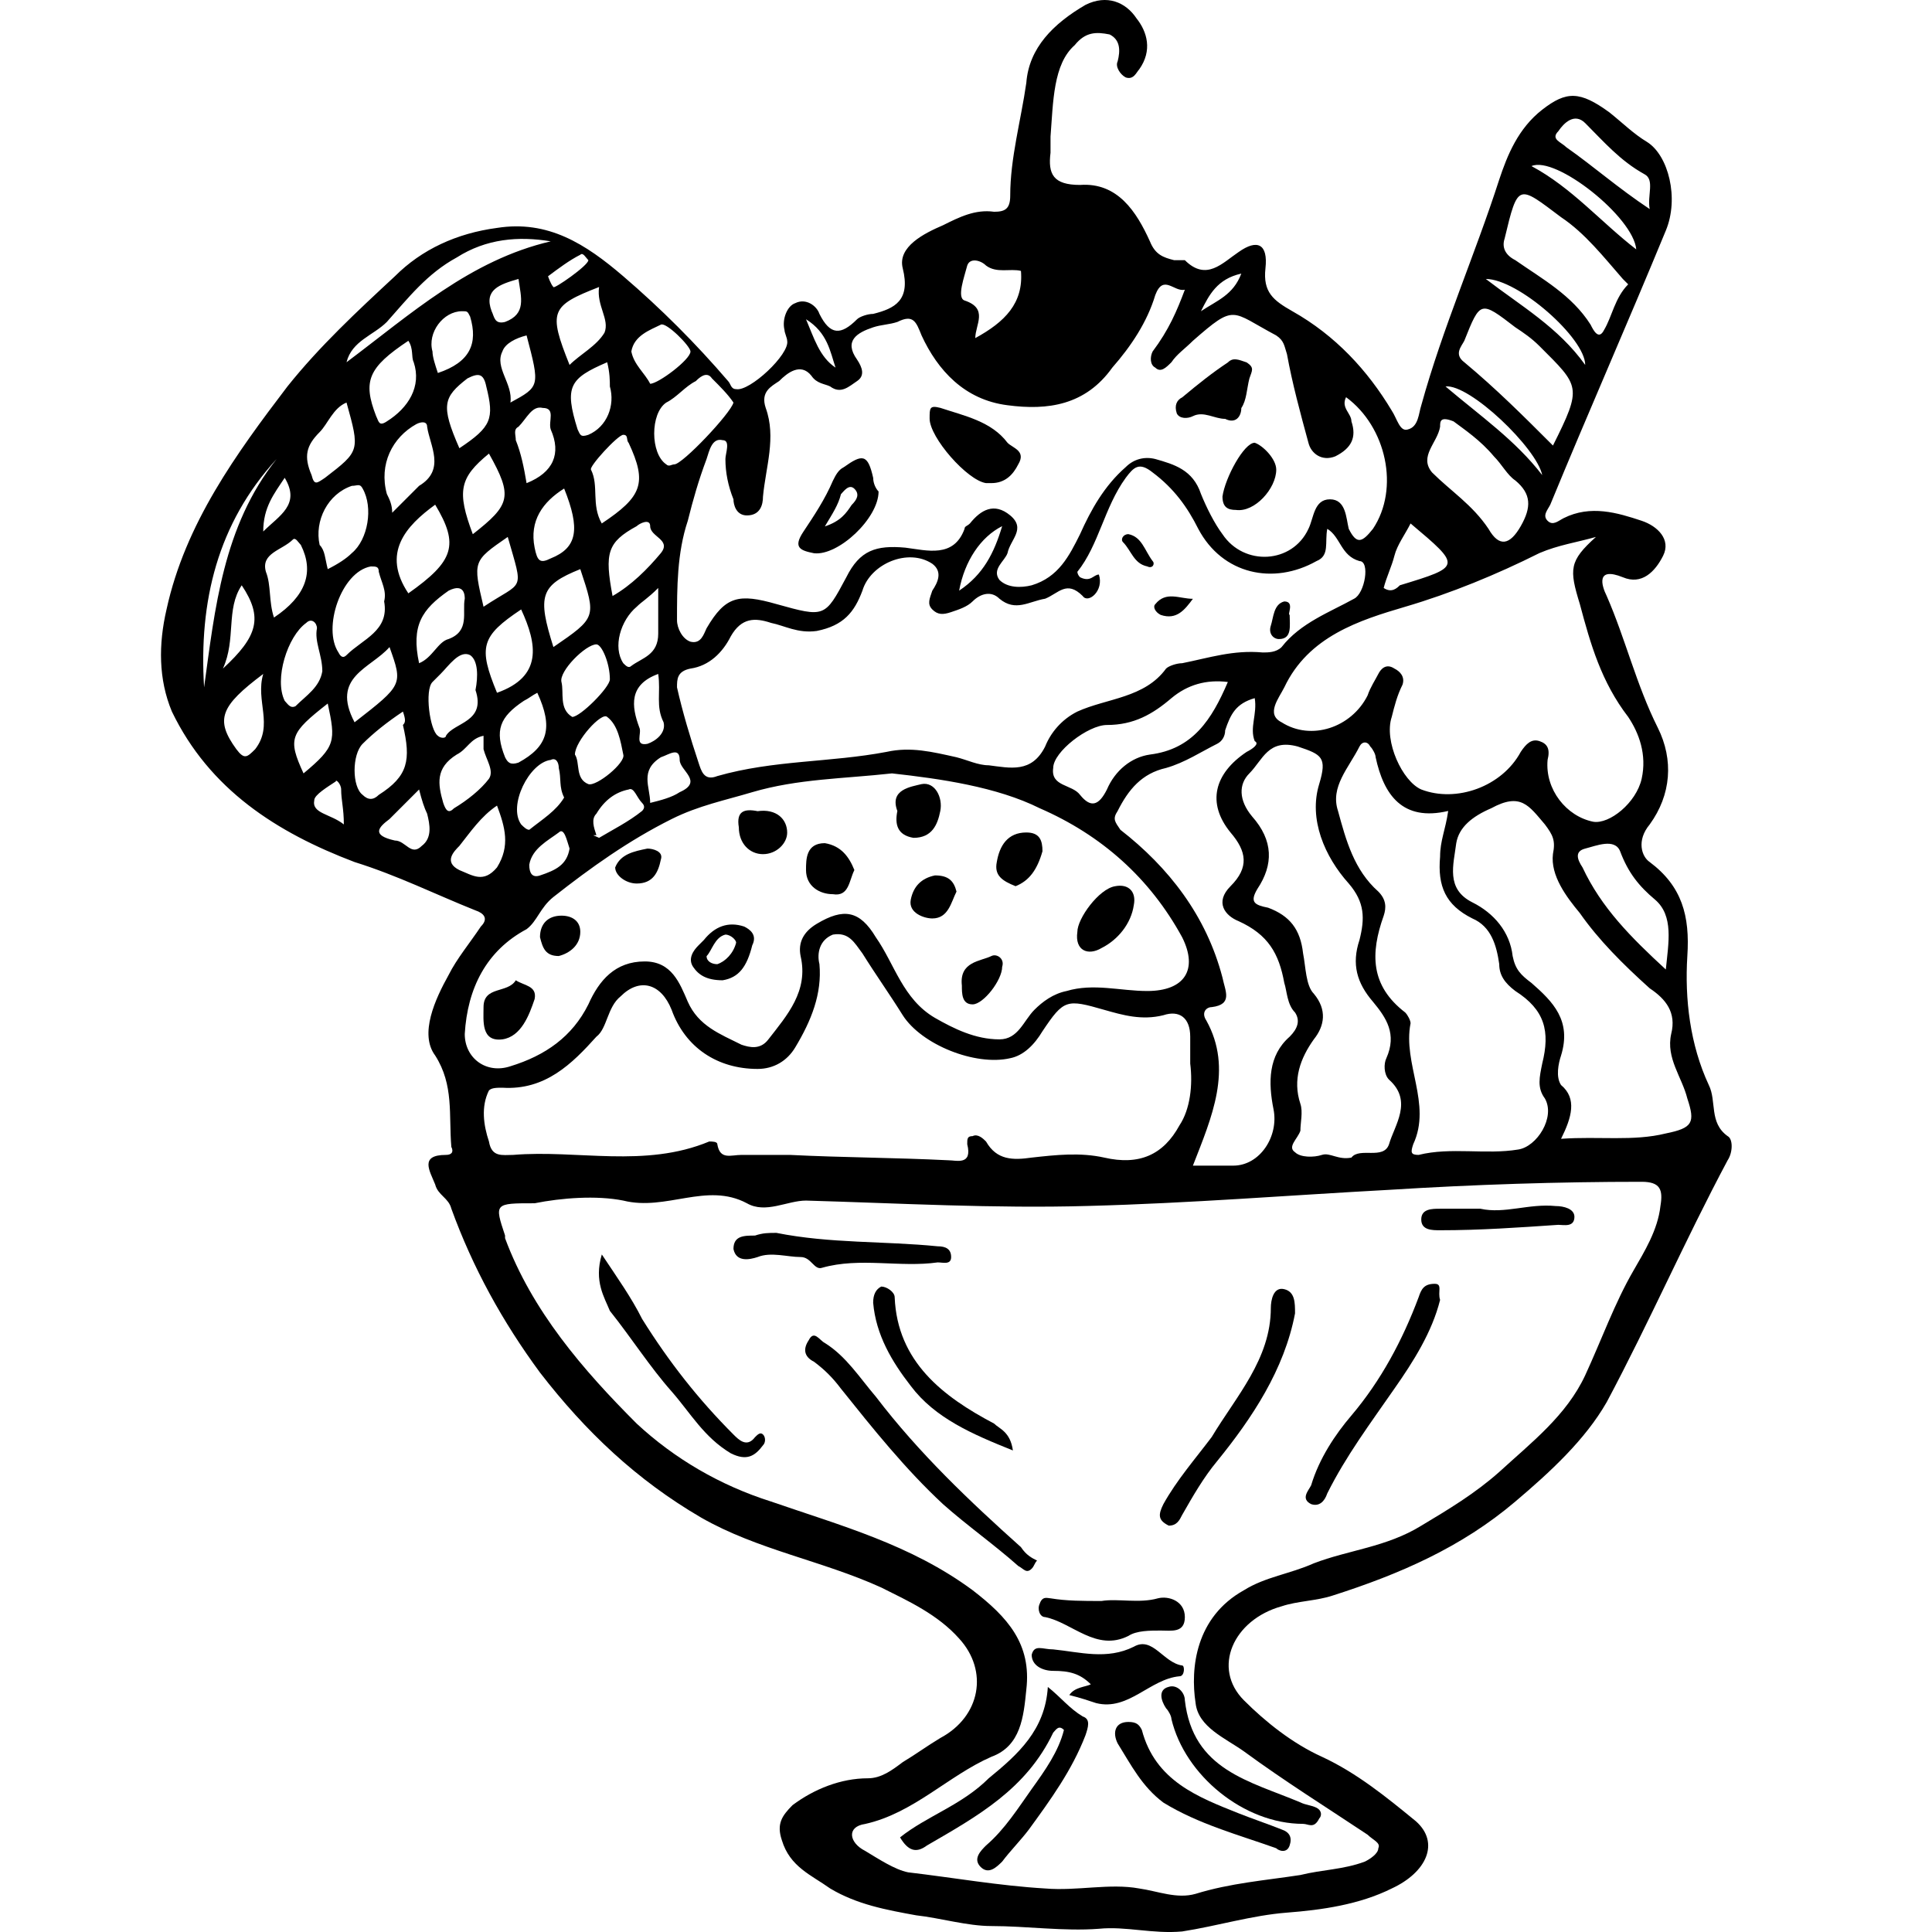 <?xml version="1.0" encoding="UTF-8"?>
<svg xmlns="http://www.w3.org/2000/svg" width="36" height="36" viewBox="0 0 36 36" fill="none">
  <path d="M19.575 2.545C19.575 2.645 19.575 2.745 19.575 2.845C19.525 3.245 19.625 3.446 20.125 3.446C20.826 3.396 21.177 3.946 21.427 4.497C21.527 4.747 21.678 4.798 21.878 4.848C21.928 4.848 22.028 4.848 22.078 4.848C22.479 5.248 22.779 4.898 23.079 4.697C23.43 4.447 23.63 4.547 23.58 4.998C23.53 5.448 23.73 5.599 24.081 5.799C24.882 6.25 25.483 6.9 25.933 7.651C26.033 7.802 26.084 8.052 26.234 8.002C26.434 7.952 26.434 7.701 26.484 7.551C26.885 6.099 27.485 4.747 27.936 3.346C28.086 2.895 28.287 2.394 28.737 2.044C29.188 1.693 29.438 1.693 29.989 2.094C30.239 2.294 30.439 2.494 30.69 2.645C31.09 2.895 31.291 3.696 31.04 4.297C30.339 5.999 29.588 7.701 28.887 9.404C28.837 9.504 28.737 9.604 28.837 9.704C28.937 9.804 29.038 9.704 29.138 9.654C29.638 9.404 30.139 9.554 30.59 9.704C30.89 9.804 31.14 10.055 30.99 10.355C30.84 10.655 30.59 10.906 30.239 10.756C29.738 10.555 29.839 10.906 29.939 11.106C30.289 11.907 30.489 12.758 30.89 13.559C31.19 14.16 31.14 14.811 30.74 15.362C30.489 15.662 30.59 15.963 30.74 16.063C31.341 16.513 31.491 17.064 31.441 17.815C31.391 18.616 31.491 19.467 31.841 20.218C31.991 20.519 31.841 20.919 32.192 21.17C32.292 21.22 32.292 21.47 32.192 21.62C31.391 23.122 30.74 24.624 29.939 26.126C29.538 26.827 28.887 27.428 28.236 27.979C27.235 28.83 26.084 29.331 24.832 29.731C24.531 29.831 24.181 29.831 23.881 29.931C22.979 30.182 22.579 31.083 23.18 31.684C23.58 32.084 24.081 32.485 24.632 32.735C25.282 33.036 25.833 33.486 26.384 33.937C26.834 34.337 26.584 34.888 25.933 35.189C25.332 35.489 24.632 35.589 23.981 35.639C23.33 35.689 22.679 35.889 22.028 35.99C21.477 36.04 20.977 35.889 20.476 35.94C19.825 35.99 19.124 35.889 18.473 35.889C18.023 35.889 17.522 35.739 17.071 35.689C16.521 35.589 15.97 35.489 15.469 35.189C15.119 34.938 14.718 34.788 14.568 34.287C14.468 33.987 14.568 33.837 14.768 33.636C15.169 33.336 15.669 33.136 16.17 33.136C16.421 33.136 16.621 32.986 16.821 32.835C17.071 32.685 17.272 32.535 17.522 32.385C18.273 31.984 18.423 31.133 17.872 30.532C17.472 30.082 16.921 29.831 16.421 29.581C15.319 29.08 14.117 28.88 13.066 28.279C11.864 27.578 10.913 26.677 10.062 25.576C9.361 24.624 8.81 23.623 8.41 22.521C8.36 22.321 8.159 22.271 8.109 22.071C8.009 21.82 7.809 21.52 8.31 21.52C8.41 21.52 8.46 21.47 8.41 21.37C8.36 20.769 8.46 20.218 8.109 19.668C7.809 19.267 8.109 18.616 8.36 18.166C8.51 17.865 8.76 17.565 8.96 17.264C9.111 17.114 9.01 17.014 8.86 16.964C8.109 16.664 7.408 16.313 6.607 16.063C5.155 15.512 3.904 14.711 3.203 13.259C2.952 12.658 2.952 12.007 3.103 11.356C3.453 9.754 4.404 8.452 5.356 7.201C5.956 6.45 6.657 5.799 7.358 5.148C7.859 4.647 8.51 4.347 9.261 4.247C10.212 4.097 10.913 4.547 11.614 5.148C12.315 5.749 12.966 6.4 13.567 7.101C13.617 7.151 13.617 7.251 13.717 7.251C13.967 7.301 14.718 6.6 14.668 6.35C14.668 6.3 14.618 6.199 14.618 6.149C14.568 5.949 14.668 5.699 14.818 5.649C15.019 5.549 15.219 5.699 15.269 5.849C15.469 6.25 15.669 6.25 15.97 5.949C16.02 5.899 16.17 5.849 16.27 5.849C16.671 5.749 16.971 5.599 16.821 4.998C16.721 4.597 17.222 4.347 17.572 4.197C17.872 4.047 18.173 3.896 18.523 3.946C18.724 3.946 18.824 3.896 18.824 3.646C18.824 2.945 19.024 2.244 19.124 1.543C19.174 0.892 19.625 0.442 20.226 0.091C20.626 -0.109 20.977 0.041 21.177 0.342C21.377 0.592 21.477 0.942 21.227 1.293C21.177 1.343 21.127 1.493 20.977 1.443C20.877 1.393 20.776 1.243 20.826 1.143C20.877 0.942 20.877 0.742 20.676 0.642C20.426 0.592 20.226 0.592 20.025 0.842C19.625 1.193 19.625 1.894 19.575 2.545ZM9.962 22.421C9.211 22.421 9.211 22.421 9.411 23.022V23.072C9.912 24.424 10.863 25.526 11.864 26.527C12.565 27.178 13.416 27.678 14.368 27.979C15.669 28.429 16.971 28.78 18.123 29.631C18.774 30.132 19.224 30.632 19.124 31.483C19.074 31.984 19.024 32.535 18.473 32.735C17.672 33.086 17.021 33.787 16.12 33.987C15.77 34.037 15.82 34.337 16.12 34.488C16.37 34.638 16.671 34.838 16.921 34.888C17.772 34.988 18.623 35.139 19.475 35.189C20.075 35.239 20.676 35.088 21.227 35.189C21.577 35.239 21.928 35.389 22.278 35.289C22.929 35.088 23.58 35.038 24.231 34.938C24.632 34.838 25.032 34.838 25.433 34.688C25.533 34.638 25.683 34.538 25.683 34.438C25.733 34.337 25.583 34.287 25.483 34.187C24.732 33.687 23.931 33.186 23.18 32.635C22.829 32.385 22.328 32.184 22.278 31.734C22.178 31.083 22.278 30.132 23.18 29.631C23.58 29.381 24.031 29.331 24.481 29.13C25.132 28.88 25.833 28.83 26.484 28.429C26.985 28.129 27.485 27.829 27.936 27.428C28.537 26.877 29.188 26.377 29.538 25.626C29.839 24.975 30.089 24.274 30.439 23.673C30.64 23.323 30.89 22.922 30.94 22.471C30.99 22.171 30.94 22.021 30.59 22.021C29.038 22.021 27.485 22.071 25.883 22.171C24.031 22.271 22.178 22.421 20.276 22.471C18.523 22.521 16.771 22.421 15.019 22.371C14.668 22.371 14.268 22.622 13.917 22.421C13.166 22.021 12.415 22.572 11.614 22.371C11.113 22.271 10.462 22.321 9.962 22.421ZM16.621 14.411C15.72 14.511 14.868 14.511 14.017 14.761C13.517 14.911 13.016 15.011 12.515 15.262C11.714 15.662 11.013 16.163 10.312 16.714C10.062 16.914 10.012 17.164 9.812 17.314C9.061 17.715 8.71 18.416 8.66 19.267C8.66 19.718 9.061 20.018 9.511 19.868C10.162 19.668 10.663 19.317 10.963 18.716C11.163 18.266 11.464 17.915 12.014 17.915C12.515 17.915 12.665 18.316 12.816 18.666C13.016 19.117 13.416 19.267 13.817 19.467C13.967 19.517 14.167 19.567 14.318 19.367C14.668 18.917 15.069 18.466 14.918 17.815C14.868 17.565 14.969 17.364 15.219 17.214C15.72 16.914 16.02 16.964 16.32 17.465C16.671 17.965 16.821 18.616 17.422 18.967C17.772 19.167 18.173 19.367 18.623 19.367C18.974 19.367 19.074 19.017 19.274 18.817C19.424 18.666 19.625 18.516 19.875 18.466C20.376 18.316 20.877 18.466 21.377 18.466C22.078 18.466 22.328 18.065 22.028 17.465C21.427 16.363 20.526 15.562 19.375 15.061C18.573 14.661 17.522 14.511 16.621 14.411ZM22.078 5.398C21.878 5.448 21.678 5.098 21.527 5.498C21.377 5.999 21.077 6.45 20.726 6.85C20.226 7.551 19.525 7.651 18.774 7.551C17.973 7.451 17.472 6.9 17.172 6.25C17.071 5.999 17.021 5.849 16.721 5.999C16.571 6.049 16.421 6.049 16.27 6.099C15.97 6.199 15.72 6.35 15.97 6.7C16.07 6.85 16.12 7.001 15.97 7.101C15.82 7.201 15.669 7.351 15.469 7.201C15.369 7.151 15.219 7.151 15.119 7.001C14.918 6.75 14.668 6.95 14.518 7.101C14.368 7.201 14.167 7.301 14.268 7.601C14.468 8.152 14.268 8.703 14.217 9.254C14.217 9.404 14.167 9.604 13.917 9.604C13.717 9.604 13.667 9.404 13.667 9.304C13.567 9.053 13.517 8.803 13.517 8.553C13.517 8.452 13.617 8.202 13.466 8.202C13.266 8.152 13.216 8.402 13.166 8.553C13.016 8.953 12.916 9.304 12.816 9.704C12.615 10.305 12.615 10.956 12.615 11.557C12.615 11.707 12.716 11.907 12.866 11.957C13.066 12.007 13.116 11.807 13.166 11.707C13.517 11.106 13.767 11.056 14.468 11.256C15.369 11.507 15.369 11.507 15.77 10.756C16.02 10.255 16.32 10.155 16.871 10.205C17.272 10.255 17.772 10.405 17.973 9.854C17.973 9.804 18.023 9.804 18.073 9.754C18.273 9.504 18.523 9.354 18.824 9.604C19.124 9.854 18.824 10.055 18.774 10.305C18.724 10.455 18.473 10.605 18.623 10.806C18.774 10.956 19.024 10.956 19.224 10.906C19.725 10.756 19.925 10.355 20.125 9.954C20.326 9.504 20.576 9.053 20.977 8.703C21.127 8.553 21.327 8.503 21.527 8.553C21.878 8.653 22.228 8.753 22.378 9.203C22.479 9.454 22.629 9.754 22.779 9.954C23.18 10.555 24.081 10.505 24.381 9.854C24.481 9.654 24.481 9.304 24.782 9.304C25.082 9.304 25.082 9.654 25.132 9.854C25.282 10.155 25.383 10.105 25.583 9.854C26.084 9.103 25.833 7.952 25.082 7.401C24.982 7.601 25.182 7.701 25.182 7.852C25.282 8.152 25.182 8.352 24.882 8.503C24.632 8.603 24.431 8.452 24.381 8.252C24.231 7.701 24.081 7.151 23.981 6.6C23.931 6.45 23.931 6.35 23.78 6.25C22.929 5.799 23.029 5.649 22.228 6.35C22.078 6.5 21.928 6.6 21.828 6.75C21.728 6.85 21.628 6.95 21.527 6.85C21.427 6.8 21.427 6.65 21.477 6.55C21.778 6.149 21.928 5.799 22.078 5.398ZM20.476 10.706C20.576 11.006 20.276 11.256 20.175 11.106C19.875 10.806 19.725 11.056 19.475 11.156C19.174 11.206 18.924 11.406 18.623 11.156C18.473 11.006 18.273 11.056 18.123 11.206C18.023 11.306 17.872 11.356 17.722 11.406C17.572 11.457 17.472 11.457 17.372 11.356C17.272 11.256 17.322 11.156 17.372 11.006C17.472 10.856 17.572 10.655 17.372 10.505C16.921 10.205 16.22 10.505 16.07 11.006C15.92 11.406 15.72 11.657 15.219 11.757C14.868 11.807 14.618 11.657 14.368 11.607C14.067 11.507 13.817 11.507 13.617 11.857C13.466 12.158 13.216 12.408 12.866 12.458C12.615 12.508 12.615 12.658 12.615 12.808C12.716 13.259 12.866 13.76 13.016 14.21C13.066 14.36 13.116 14.561 13.366 14.461C14.418 14.16 15.469 14.21 16.521 14.01C16.971 13.91 17.372 14.01 17.822 14.11C18.023 14.16 18.223 14.26 18.423 14.26C18.824 14.31 19.224 14.411 19.475 13.91C19.575 13.659 19.775 13.409 20.075 13.259C20.626 13.009 21.327 13.009 21.728 12.458C21.778 12.408 21.928 12.358 22.028 12.358C22.529 12.258 22.979 12.107 23.53 12.158C23.63 12.158 23.78 12.158 23.881 12.057C24.231 11.607 24.782 11.406 25.232 11.156C25.433 11.056 25.533 10.455 25.332 10.455C24.982 10.355 24.982 10.005 24.732 9.854C24.682 10.105 24.782 10.355 24.531 10.455C23.73 10.906 22.779 10.706 22.328 9.854C22.128 9.454 21.878 9.103 21.477 8.803C21.227 8.603 21.127 8.703 20.977 8.903C20.576 9.454 20.476 10.155 20.075 10.655C20.075 10.655 20.075 10.706 20.125 10.756C20.326 10.856 20.376 10.706 20.476 10.706ZM22.178 19.818C22.178 19.617 22.178 19.467 22.178 19.317C22.178 18.967 21.978 18.817 21.678 18.917C21.277 19.017 20.927 18.917 20.576 18.817C19.875 18.616 19.825 18.616 19.424 19.217C19.274 19.467 19.074 19.668 18.824 19.718C18.173 19.868 17.172 19.467 16.821 18.917C16.571 18.516 16.32 18.166 16.07 17.765C15.92 17.565 15.82 17.364 15.519 17.415C15.269 17.515 15.219 17.765 15.269 17.965C15.319 18.516 15.119 19.017 14.818 19.517C14.668 19.768 14.418 19.918 14.117 19.918C13.366 19.918 12.765 19.517 12.515 18.817C12.315 18.316 11.914 18.216 11.564 18.566C11.314 18.766 11.314 19.167 11.113 19.317C10.663 19.818 10.162 20.319 9.361 20.268C9.261 20.268 9.161 20.268 9.111 20.319C8.96 20.619 9.01 20.969 9.111 21.27C9.161 21.57 9.361 21.52 9.561 21.52C10.763 21.42 12.014 21.77 13.216 21.27C13.266 21.27 13.366 21.27 13.366 21.32C13.416 21.62 13.617 21.52 13.817 21.52C14.117 21.52 14.418 21.52 14.718 21.52C15.72 21.57 16.671 21.57 17.672 21.62C17.822 21.62 18.123 21.72 18.023 21.32C18.023 21.22 18.023 21.17 18.123 21.17C18.223 21.12 18.323 21.22 18.373 21.27C18.573 21.62 18.874 21.62 19.224 21.57C19.675 21.52 20.125 21.47 20.576 21.57C21.227 21.72 21.678 21.52 21.978 20.969C22.178 20.669 22.228 20.218 22.178 19.818ZM29.738 10.005C29.388 10.105 29.038 10.155 28.687 10.305C27.886 10.706 27.035 11.056 26.184 11.306C25.332 11.557 24.381 11.857 23.931 12.808C23.831 13.009 23.58 13.309 23.881 13.459C24.431 13.81 25.182 13.559 25.483 12.959C25.533 12.808 25.633 12.658 25.683 12.558C25.733 12.458 25.833 12.358 25.983 12.458C26.084 12.508 26.184 12.608 26.134 12.758C26.033 12.959 25.983 13.159 25.933 13.359C25.783 13.81 26.134 14.561 26.484 14.711C27.135 14.961 27.986 14.661 28.337 14.01C28.437 13.86 28.537 13.76 28.687 13.81C28.837 13.86 28.887 13.96 28.837 14.16C28.787 14.711 29.188 15.212 29.688 15.312C29.989 15.362 30.489 14.961 30.59 14.511C30.69 14.06 30.54 13.659 30.339 13.359C29.839 12.708 29.638 12.007 29.438 11.256C29.238 10.605 29.238 10.455 29.738 10.005ZM26.985 15.111C26.134 15.312 25.783 14.811 25.633 14.11C25.633 14.06 25.583 13.96 25.533 13.91C25.483 13.81 25.383 13.81 25.332 13.91C25.132 14.31 24.782 14.661 24.932 15.111C25.082 15.662 25.232 16.213 25.683 16.613C25.833 16.764 25.833 16.914 25.783 17.064C25.533 17.765 25.533 18.366 26.184 18.866C26.234 18.917 26.284 19.017 26.284 19.067C26.134 19.818 26.684 20.569 26.334 21.32C26.284 21.47 26.284 21.52 26.434 21.52C27.035 21.37 27.686 21.52 28.287 21.42C28.637 21.37 28.987 20.819 28.787 20.469C28.637 20.268 28.687 20.068 28.737 19.818C28.887 19.217 28.787 18.817 28.236 18.466C28.036 18.316 27.936 18.166 27.936 17.965C27.886 17.615 27.786 17.264 27.435 17.114C26.935 16.864 26.785 16.513 26.834 15.963C26.834 15.662 26.935 15.462 26.985 15.111ZM29.088 21.22C29.788 21.17 30.439 21.27 31.04 21.12C31.541 21.019 31.591 20.919 31.441 20.469C31.341 20.068 31.04 19.718 31.14 19.267C31.241 18.866 31.04 18.616 30.74 18.416C30.239 17.965 29.788 17.515 29.438 17.014C29.188 16.714 28.887 16.313 28.937 15.912C28.987 15.662 28.937 15.562 28.787 15.362C28.487 15.011 28.337 14.761 27.786 15.061C27.435 15.212 27.185 15.412 27.135 15.712C27.085 16.113 26.935 16.563 27.435 16.814C27.836 17.014 28.136 17.364 28.186 17.815C28.236 18.065 28.337 18.166 28.537 18.316C28.937 18.666 29.288 19.017 29.088 19.668C29.038 19.818 28.987 20.068 29.088 20.218C29.388 20.469 29.288 20.819 29.088 21.22ZM25.182 21.57C25.332 21.37 25.783 21.62 25.883 21.32C25.983 20.969 26.334 20.519 25.883 20.118C25.783 20.018 25.783 19.818 25.833 19.718C26.033 19.267 25.833 18.967 25.583 18.666C25.282 18.316 25.182 17.965 25.332 17.515C25.433 17.114 25.433 16.814 25.132 16.463C24.682 15.963 24.381 15.262 24.581 14.611C24.732 14.11 24.632 14.06 24.181 13.91C23.63 13.76 23.53 14.16 23.28 14.411C23.079 14.611 23.079 14.911 23.33 15.212C23.73 15.662 23.73 16.113 23.43 16.563C23.28 16.814 23.38 16.864 23.63 16.914C24.031 17.064 24.231 17.314 24.281 17.765C24.331 18.015 24.331 18.366 24.481 18.516C24.732 18.817 24.682 19.117 24.481 19.367C24.231 19.718 24.081 20.118 24.231 20.569C24.281 20.719 24.231 20.919 24.231 21.07C24.181 21.22 23.981 21.37 24.131 21.47C24.231 21.57 24.481 21.57 24.632 21.52C24.782 21.47 24.932 21.62 25.182 21.57ZM23.38 13.009C23.029 13.109 22.929 13.309 22.829 13.609C22.829 13.71 22.779 13.81 22.679 13.86C22.378 14.01 22.078 14.21 21.728 14.31C21.277 14.411 21.027 14.711 20.826 15.111C20.726 15.262 20.776 15.312 20.877 15.462C21.778 16.163 22.479 17.064 22.779 18.216C22.829 18.466 22.979 18.716 22.579 18.766C22.479 18.766 22.378 18.866 22.479 19.017C22.979 19.918 22.579 20.819 22.228 21.72C22.479 21.72 22.729 21.72 22.979 21.72C23.48 21.72 23.831 21.17 23.73 20.669C23.63 20.168 23.63 19.668 24.031 19.317C24.181 19.167 24.231 19.017 24.131 18.866C23.981 18.716 23.981 18.466 23.931 18.316C23.831 17.765 23.63 17.415 23.079 17.164C22.829 17.064 22.629 16.814 22.929 16.513C23.28 16.163 23.23 15.863 22.929 15.512C22.479 14.961 22.629 14.411 23.23 14.01C23.33 13.96 23.48 13.86 23.38 13.81C23.28 13.559 23.43 13.309 23.38 13.009ZM30.339 5.298C30.289 5.248 30.289 5.248 30.239 5.198C29.889 4.798 29.538 4.347 29.088 4.047C28.287 3.446 28.287 3.396 28.036 4.447C27.986 4.597 28.036 4.747 28.236 4.848C28.737 5.198 29.288 5.498 29.638 6.049C29.688 6.149 29.788 6.35 29.889 6.149C30.039 5.899 30.089 5.549 30.339 5.298ZM22.879 12.708C22.479 12.658 22.128 12.758 21.828 13.009C21.477 13.309 21.127 13.509 20.626 13.509C20.276 13.509 19.625 14.01 19.625 14.31C19.575 14.661 19.975 14.611 20.125 14.811C20.326 15.061 20.476 15.011 20.626 14.711C20.776 14.36 21.077 14.11 21.427 14.06C22.228 13.96 22.579 13.409 22.879 12.708ZM28.937 8.302C29.488 7.201 29.438 7.201 28.687 6.45C28.537 6.3 28.387 6.199 28.236 6.099C27.585 5.599 27.585 5.599 27.285 6.35C27.235 6.45 27.085 6.6 27.285 6.75C27.886 7.251 28.387 7.752 28.937 8.302ZM27.085 7.852C26.834 7.752 26.834 7.852 26.834 7.952C26.785 8.252 26.434 8.503 26.684 8.803C27.035 9.153 27.435 9.404 27.736 9.854C27.936 10.205 28.136 10.155 28.337 9.804C28.537 9.454 28.537 9.203 28.236 8.953C28.086 8.853 27.986 8.653 27.836 8.503C27.585 8.202 27.285 8.002 27.085 7.852ZM31.04 18.065C31.09 17.565 31.19 17.064 30.84 16.764C30.54 16.513 30.339 16.263 30.189 15.863C30.089 15.612 29.738 15.762 29.538 15.812C29.338 15.863 29.388 16.013 29.488 16.163C29.839 16.914 30.389 17.465 31.04 18.065ZM13.667 7.501C13.567 7.351 13.416 7.201 13.266 7.051C13.166 6.9 13.016 7.051 12.966 7.101C12.765 7.201 12.615 7.401 12.415 7.501C12.115 7.701 12.115 8.452 12.415 8.653C12.465 8.703 12.515 8.653 12.565 8.653C12.716 8.653 13.617 7.701 13.667 7.501ZM10.262 4.497C9.661 4.397 9.061 4.447 8.51 4.798C7.959 5.098 7.609 5.549 7.208 5.999C6.958 6.25 6.557 6.35 6.457 6.75C7.659 5.849 8.76 4.848 10.262 4.497ZM7.508 13.259C7.208 13.459 6.958 13.659 6.757 13.86C6.557 14.06 6.557 14.661 6.757 14.811C6.858 14.911 6.958 14.911 7.058 14.811C7.609 14.461 7.659 14.16 7.508 13.509C7.559 13.459 7.559 13.409 7.508 13.259ZM7.158 11.206C7.208 11.006 7.108 10.856 7.058 10.655C7.058 10.555 7.008 10.555 6.908 10.555C6.357 10.655 6.006 11.707 6.307 12.158C6.357 12.258 6.407 12.258 6.457 12.207C6.757 11.907 7.258 11.757 7.158 11.206ZM8.86 12.858C8.91 12.608 8.91 12.308 8.76 12.207C8.56 12.107 8.36 12.408 8.209 12.558C8.159 12.608 8.109 12.658 8.059 12.708C7.909 12.858 8.009 13.609 8.159 13.71C8.209 13.76 8.31 13.76 8.31 13.71C8.46 13.459 9.061 13.459 8.86 12.858ZM7.609 11.056C8.46 10.455 8.56 10.155 8.109 9.404C7.559 9.804 7.108 10.305 7.609 11.056ZM11.213 9.754C11.964 9.254 12.065 9.003 11.714 8.252C11.664 8.202 11.714 8.102 11.614 8.102C11.514 8.102 10.963 8.703 11.013 8.753C11.163 9.053 11.013 9.404 11.213 9.754ZM30.74 3.896C30.69 3.646 30.84 3.346 30.64 3.245C30.189 2.995 29.889 2.645 29.538 2.294C29.338 2.094 29.138 2.294 29.038 2.444C28.887 2.595 29.088 2.645 29.188 2.745C29.688 3.095 30.139 3.496 30.74 3.896ZM6.107 10.605C6.307 10.505 6.457 10.405 6.557 10.305C6.858 10.055 6.958 9.454 6.757 9.103C6.707 9.003 6.657 9.053 6.557 9.053C6.107 9.203 5.856 9.704 5.956 10.155C6.056 10.255 6.056 10.405 6.107 10.605ZM7.308 9.554C7.508 9.354 7.659 9.203 7.809 9.053C8.31 8.753 8.009 8.302 7.959 7.952C7.959 7.852 7.859 7.852 7.759 7.902C7.308 8.152 7.058 8.653 7.208 9.203C7.258 9.304 7.308 9.404 7.308 9.554ZM19.024 5.048C18.824 4.998 18.573 5.098 18.373 4.948C18.273 4.848 18.073 4.798 18.023 4.948C17.973 5.148 17.822 5.549 17.973 5.599C18.423 5.749 18.173 6.049 18.173 6.3C18.724 5.999 19.074 5.649 19.024 5.048ZM7.609 6.35C6.858 6.85 6.757 7.101 7.008 7.752C7.058 7.852 7.058 7.952 7.208 7.852C7.609 7.601 7.859 7.201 7.709 6.75C7.659 6.65 7.709 6.5 7.609 6.35ZM5.155 8.553C4.054 9.754 3.703 11.206 3.803 12.808C4.004 11.356 4.154 9.804 5.155 8.553ZM9.711 11.356C8.96 11.857 8.91 12.057 9.261 12.909C10.112 12.608 10.012 12.007 9.711 11.356ZM6.006 12.508C6.006 12.207 5.856 11.957 5.906 11.707C5.906 11.607 5.806 11.507 5.706 11.607C5.356 11.857 5.105 12.658 5.305 13.059C5.356 13.109 5.406 13.209 5.506 13.159C5.706 12.959 5.956 12.808 6.006 12.508ZM10.813 10.605C10.062 10.906 10.012 11.106 10.312 12.057C11.113 11.507 11.113 11.507 10.813 10.605ZM11.364 12.658C11.364 12.358 11.213 12.007 11.113 12.007C10.913 12.007 10.412 12.508 10.462 12.708C10.512 12.909 10.412 13.209 10.663 13.359C10.813 13.359 11.364 12.808 11.364 12.658ZM9.01 13.71C8.76 13.76 8.71 13.96 8.51 14.06C8.109 14.31 8.159 14.611 8.259 14.961C8.31 15.111 8.36 15.162 8.46 15.061C8.71 14.911 8.96 14.711 9.111 14.511C9.211 14.36 9.061 14.16 9.01 13.96C9.01 13.91 9.01 13.81 9.01 13.71ZM11.163 5.348C10.262 5.699 10.212 5.799 10.613 6.8C10.813 6.6 11.113 6.45 11.264 6.199C11.364 5.949 11.113 5.699 11.163 5.348ZM11.414 11.106C11.764 10.906 12.065 10.605 12.315 10.305C12.515 10.055 12.115 10.005 12.115 9.804C12.115 9.654 11.914 9.754 11.864 9.804C11.314 10.105 11.264 10.305 11.414 11.106ZM9.261 15.011C8.96 15.212 8.76 15.512 8.56 15.762C8.46 15.863 8.259 16.063 8.56 16.213C8.81 16.313 9.01 16.463 9.261 16.163C9.511 15.762 9.411 15.412 9.261 15.011ZM6.457 7.501C6.207 7.601 6.107 7.902 5.956 8.052C5.706 8.302 5.656 8.503 5.806 8.853C5.856 9.053 5.906 9.003 6.056 8.903C6.707 8.402 6.707 8.402 6.457 7.501ZM8.81 9.954C9.511 9.404 9.561 9.254 9.111 8.452C8.56 8.903 8.51 9.153 8.81 9.954ZM26.284 9.754C26.184 9.954 26.033 10.155 25.983 10.355C25.933 10.555 25.833 10.756 25.783 10.956C25.933 11.056 26.033 10.956 26.084 10.906C27.235 10.555 27.235 10.555 26.284 9.754ZM10.713 14.06C10.813 14.21 10.713 14.511 10.963 14.611C11.113 14.661 11.664 14.21 11.614 14.06C11.564 13.81 11.514 13.509 11.314 13.359C11.213 13.259 10.713 13.81 10.713 14.06ZM7.809 12.358C8.059 12.258 8.159 11.957 8.36 11.907C8.76 11.757 8.61 11.406 8.66 11.156C8.66 11.106 8.66 10.856 8.36 11.006C7.859 11.356 7.659 11.657 7.809 12.358ZM10.512 9.103C10.112 9.354 9.862 9.704 9.962 10.205C10.012 10.455 10.062 10.505 10.262 10.405C10.763 10.205 10.813 9.854 10.512 9.103ZM6.607 13.459C7.508 12.758 7.508 12.758 7.258 12.057C6.908 12.458 6.157 12.608 6.607 13.459ZM8.56 8.352C9.161 7.952 9.211 7.802 9.061 7.201C9.01 6.95 8.91 6.95 8.71 7.051C8.259 7.401 8.209 7.551 8.56 8.352ZM10.512 14.861C10.412 14.661 10.462 14.511 10.412 14.31C10.412 14.21 10.362 14.11 10.262 14.16C9.862 14.21 9.461 15.011 9.711 15.362C9.761 15.412 9.812 15.462 9.862 15.462C10.112 15.262 10.362 15.111 10.512 14.861ZM12.115 7.151C12.265 7.151 12.866 6.7 12.866 6.55C12.866 6.45 12.415 5.999 12.315 6.049C12.115 6.149 11.814 6.25 11.764 6.55C11.814 6.8 12.014 6.95 12.115 7.151ZM4.905 12.558C4.104 13.159 4.004 13.409 4.404 13.96C4.554 14.16 4.605 14.11 4.755 13.96C5.105 13.509 4.755 13.059 4.905 12.558ZM11.314 6.75C10.613 7.051 10.512 7.201 10.763 8.002C10.813 8.102 10.813 8.152 10.963 8.102C11.314 7.952 11.464 7.551 11.364 7.201C11.364 7.101 11.364 6.95 11.314 6.75ZM10.012 12.909C9.912 12.959 9.862 13.009 9.761 13.059C9.311 13.359 9.211 13.609 9.411 14.11C9.461 14.21 9.511 14.26 9.661 14.21C10.212 13.91 10.312 13.559 10.012 12.909ZM5.105 11.507C5.706 11.106 5.856 10.655 5.606 10.155C5.556 10.105 5.506 10.005 5.456 10.055C5.255 10.255 4.855 10.305 4.955 10.655C5.055 10.906 5.005 11.206 5.105 11.507ZM9.812 9.003C10.312 8.803 10.462 8.452 10.262 8.002C10.212 7.852 10.362 7.601 10.112 7.601C9.912 7.551 9.812 7.802 9.661 7.952C9.561 8.002 9.611 8.102 9.611 8.202C9.711 8.452 9.761 8.703 9.812 9.003ZM12.265 10.956C12.065 11.156 11.964 11.206 11.864 11.306C11.564 11.557 11.414 12.057 11.614 12.358C11.664 12.408 11.714 12.458 11.764 12.408C11.964 12.258 12.265 12.207 12.265 11.807C12.265 11.557 12.265 11.306 12.265 10.956ZM8.159 6.95C8.76 6.75 8.91 6.4 8.76 5.899C8.71 5.799 8.71 5.799 8.61 5.799C8.259 5.799 7.959 6.199 8.059 6.55C8.059 6.65 8.109 6.8 8.159 6.95ZM9.461 10.005C8.81 10.455 8.81 10.455 9.01 11.306C9.761 10.806 9.761 11.056 9.461 10.005ZM7.809 14.711C7.609 14.911 7.408 15.111 7.258 15.262C7.058 15.412 6.908 15.562 7.358 15.662C7.559 15.662 7.659 15.963 7.859 15.762C8.059 15.612 8.009 15.362 7.959 15.162C7.909 15.061 7.859 14.911 7.809 14.711ZM9.511 7.501C10.062 7.201 10.062 7.201 9.812 6.25C9.611 6.3 9.411 6.4 9.361 6.55C9.211 6.85 9.561 7.151 9.511 7.501ZM5.656 14.411C6.257 13.91 6.257 13.81 6.107 13.109C5.406 13.659 5.356 13.76 5.656 14.411ZM30.489 4.647C30.439 4.047 28.987 2.895 28.537 3.095C29.288 3.496 29.839 4.147 30.489 4.647ZM11.163 15.612C11.414 15.462 11.714 15.312 11.964 15.111C12.014 15.061 12.014 15.011 11.964 14.961C11.864 14.861 11.814 14.661 11.714 14.711C11.464 14.761 11.264 14.911 11.113 15.162C11.013 15.262 11.063 15.412 11.113 15.562C11.013 15.562 11.063 15.562 11.163 15.612ZM29.538 6.8C29.538 6.3 28.287 5.198 27.686 5.198C28.337 5.699 29.038 6.099 29.538 6.8ZM12.265 12.558C11.714 12.758 11.764 13.159 11.914 13.559C11.964 13.659 11.814 13.91 12.065 13.86C12.215 13.81 12.415 13.659 12.365 13.459C12.215 13.159 12.315 12.909 12.265 12.558ZM12.115 14.961C12.315 14.911 12.515 14.861 12.665 14.761C13.116 14.561 12.665 14.36 12.665 14.16C12.665 13.91 12.465 14.06 12.315 14.11C11.914 14.36 12.115 14.661 12.115 14.961ZM4.154 12.458C4.805 11.857 4.905 11.507 4.504 10.906C4.204 11.356 4.404 11.907 4.154 12.458ZM28.737 8.853C28.637 8.352 27.385 7.151 26.935 7.201C27.585 7.752 28.236 8.202 28.737 8.853ZM10.613 15.812C10.563 15.662 10.512 15.412 10.412 15.512C10.212 15.662 9.912 15.812 9.862 16.113C9.862 16.263 9.912 16.363 10.062 16.313C10.362 16.213 10.563 16.113 10.613 15.812ZM9.661 5.198C9.311 5.298 9.01 5.398 9.161 5.799C9.211 5.899 9.211 6.049 9.411 5.999C9.812 5.849 9.711 5.549 9.661 5.198ZM17.872 11.006C18.323 10.706 18.523 10.305 18.674 9.804C18.273 10.005 17.973 10.455 17.872 11.006ZM6.407 15.362C6.407 15.061 6.357 14.911 6.357 14.711C6.357 14.611 6.257 14.511 6.257 14.561C6.107 14.661 5.856 14.811 5.856 14.911C5.806 15.162 6.157 15.162 6.407 15.362ZM5.305 8.903C5.105 9.203 4.905 9.454 4.905 9.904C5.205 9.604 5.606 9.404 5.305 8.903ZM10.963 4.848C10.913 4.798 10.863 4.697 10.813 4.747C10.613 4.848 10.412 4.998 10.212 5.148C10.212 5.148 10.262 5.298 10.312 5.348C10.312 5.398 10.963 4.948 10.963 4.848ZM23.13 5.098C22.679 5.198 22.529 5.498 22.378 5.799C22.679 5.599 22.979 5.498 23.13 5.098ZM15.569 6.85C15.469 6.55 15.419 6.199 15.019 5.949C15.169 6.3 15.269 6.65 15.569 6.85Z" fill="black"></path>
  <path d="M19.525 31.434C19.775 31.634 19.925 31.834 20.176 31.984C20.326 32.034 20.276 32.185 20.226 32.335C19.975 32.986 19.575 33.536 19.174 34.087C19.024 34.287 18.824 34.488 18.674 34.688C18.573 34.788 18.423 34.938 18.273 34.788C18.123 34.638 18.273 34.488 18.373 34.388C18.724 34.087 18.974 33.687 19.224 33.336C19.475 32.986 19.725 32.635 19.825 32.235C19.725 32.135 19.675 32.235 19.625 32.285C19.124 33.336 18.223 33.837 17.272 34.388C17.071 34.538 16.921 34.488 16.771 34.237C17.272 33.837 17.922 33.637 18.423 33.136C18.974 32.685 19.475 32.235 19.525 31.434Z" fill="black"></path>
  <path d="M19.324 29.079C19.274 29.13 19.274 29.18 19.224 29.23C19.124 29.33 19.074 29.23 18.974 29.18C18.523 28.779 18.023 28.429 17.572 28.028C16.871 27.377 16.27 26.626 15.669 25.875C15.519 25.675 15.369 25.525 15.169 25.375C14.969 25.274 14.969 25.124 15.069 24.974C15.169 24.774 15.269 24.974 15.369 25.024C15.77 25.274 16.02 25.675 16.32 26.025C17.122 27.077 18.073 27.978 19.024 28.829C19.124 28.979 19.224 29.029 19.324 29.079Z" fill="black"></path>
  <path d="M21.778 28.428C21.578 28.328 21.578 28.228 21.678 28.027C21.928 27.577 22.278 27.176 22.579 26.776C23.029 26.025 23.68 25.324 23.68 24.373C23.68 24.222 23.73 23.972 23.931 24.022C24.131 24.072 24.131 24.273 24.131 24.473C23.931 25.524 23.33 26.425 22.679 27.227C22.429 27.527 22.228 27.877 22.028 28.228C21.978 28.328 21.928 28.428 21.778 28.428Z" fill="black"></path>
  <path d="M19.925 31.585C20.025 31.435 20.226 31.435 20.326 31.385C20.125 31.184 19.925 31.134 19.625 31.134C19.424 31.134 19.224 31.034 19.224 30.834C19.274 30.634 19.424 30.734 19.625 30.734C20.125 30.784 20.626 30.934 21.127 30.684C21.477 30.483 21.677 30.984 22.028 31.034C22.078 31.034 22.078 31.235 21.978 31.235C21.427 31.285 21.027 31.885 20.426 31.735C20.276 31.685 20.125 31.635 19.925 31.585Z" fill="black"></path>
  <path d="M26.834 24.222C26.684 24.823 26.334 25.374 25.983 25.875C25.533 26.525 25.082 27.126 24.732 27.827C24.682 27.977 24.581 28.078 24.431 28.027C24.231 27.927 24.381 27.777 24.431 27.677C24.581 27.176 24.882 26.726 25.182 26.375C25.733 25.724 26.134 24.973 26.434 24.172C26.484 24.022 26.534 23.922 26.734 23.922C26.885 23.922 26.785 24.072 26.834 24.222Z" fill="black"></path>
  <path d="M21.026 32.086C21.177 32.086 21.227 32.136 21.277 32.236C21.527 33.187 22.328 33.488 23.079 33.788C23.33 33.888 23.63 33.989 23.88 34.089C24.03 34.139 24.081 34.239 24.03 34.389C23.98 34.539 23.83 34.489 23.78 34.439C23.079 34.189 22.328 33.989 21.677 33.588C21.277 33.288 21.076 32.887 20.826 32.486C20.726 32.286 20.776 32.086 21.026 32.086Z" fill="black"></path>
  <path d="M24.281 33.985C23.18 33.985 22.078 33.084 21.828 32.032C21.828 31.982 21.778 31.882 21.728 31.832C21.628 31.682 21.578 31.482 21.778 31.432C21.928 31.382 22.078 31.532 22.078 31.682C22.228 32.984 23.28 33.184 24.231 33.585C24.331 33.635 24.431 33.635 24.532 33.685C24.632 33.735 24.632 33.835 24.582 33.885C24.482 34.085 24.381 33.985 24.281 33.985Z" fill="black"></path>
  <path d="M20.526 29.832C20.826 29.782 21.227 29.882 21.577 29.782C21.777 29.732 22.078 29.832 22.078 30.132C22.078 30.433 21.827 30.383 21.627 30.383C21.427 30.383 21.177 30.383 21.026 30.483C20.426 30.783 19.975 30.232 19.474 30.132C19.374 30.132 19.324 29.982 19.374 29.882C19.424 29.732 19.524 29.782 19.574 29.782C19.875 29.832 20.175 29.832 20.526 29.832Z" fill="black"></path>
  <path d="M11.214 23.375C11.514 23.826 11.764 24.176 11.965 24.577C12.465 25.378 13.016 26.079 13.667 26.73C13.767 26.83 13.917 26.98 14.068 26.78C14.118 26.73 14.168 26.68 14.218 26.73C14.268 26.78 14.268 26.88 14.218 26.93C14.068 27.13 13.917 27.23 13.617 27.08C13.116 26.78 12.866 26.329 12.515 25.928C12.115 25.478 11.764 24.927 11.364 24.426C11.264 24.176 11.063 23.876 11.214 23.375Z" fill="black"></path>
  <path d="M14.468 22.973C15.469 23.173 16.471 23.123 17.472 23.223C17.622 23.223 17.723 23.273 17.723 23.423C17.723 23.573 17.572 23.523 17.472 23.523C16.771 23.623 16.02 23.423 15.319 23.623C15.169 23.674 15.119 23.423 14.919 23.423C14.668 23.423 14.368 23.323 14.118 23.423C13.967 23.473 13.717 23.523 13.667 23.273C13.667 23.023 13.867 23.023 14.068 23.023C14.218 22.973 14.318 22.973 14.468 22.973Z" fill="black"></path>
  <path d="M18.874 27.027C18.123 26.726 17.422 26.426 16.971 25.825C16.621 25.375 16.321 24.874 16.27 24.273C16.27 24.123 16.321 24.023 16.421 23.973C16.521 23.973 16.671 24.073 16.671 24.173C16.721 25.375 17.572 26.025 18.523 26.526C18.624 26.626 18.824 26.676 18.874 27.027Z" fill="black"></path>
  <path d="M27.585 22.523C28.035 22.623 28.486 22.423 28.987 22.473C29.137 22.473 29.337 22.523 29.337 22.673C29.337 22.874 29.137 22.823 29.037 22.823C28.286 22.874 27.585 22.924 26.834 22.924C26.684 22.924 26.483 22.924 26.483 22.723C26.483 22.523 26.684 22.523 26.834 22.523C27.084 22.523 27.285 22.523 27.585 22.523Z" fill="black"></path>
  <path d="M20.075 17.365C20.075 17.114 20.476 16.564 20.776 16.514C21.027 16.463 21.177 16.614 21.127 16.864C21.077 17.214 20.826 17.515 20.526 17.665C20.276 17.815 20.025 17.715 20.075 17.365Z" fill="black"></path>
  <path d="M9.611 18.266C9.761 18.366 10.012 18.366 9.962 18.616C9.861 18.916 9.711 19.317 9.361 19.367C8.96 19.417 9.01 19.017 9.01 18.766C9.01 18.366 9.461 18.516 9.611 18.266Z" fill="black"></path>
  <path d="M13.466 18.266C13.166 18.266 13.016 18.166 12.915 18.016C12.815 17.866 12.915 17.715 13.016 17.615C13.066 17.565 13.066 17.565 13.116 17.515C13.316 17.265 13.566 17.165 13.867 17.265C13.967 17.315 14.117 17.415 14.017 17.615C13.917 18.016 13.767 18.216 13.466 18.266ZM13.366 17.966C13.516 17.916 13.666 17.766 13.717 17.565C13.717 17.515 13.616 17.415 13.516 17.415C13.316 17.465 13.266 17.715 13.166 17.816C13.166 17.916 13.266 17.966 13.366 17.966Z" fill="black"></path>
  <path d="M16.721 15.112C16.57 14.711 16.971 14.661 17.171 14.611C17.421 14.561 17.572 14.861 17.521 15.112C17.471 15.362 17.371 15.612 17.021 15.612C16.721 15.562 16.67 15.362 16.721 15.112Z" fill="black"></path>
  <path d="M15.92 16.212C15.82 16.412 15.82 16.712 15.52 16.662C15.269 16.662 15.019 16.512 15.019 16.212C15.019 16.011 15.019 15.711 15.37 15.711C15.67 15.761 15.82 15.961 15.92 16.212Z" fill="black"></path>
  <path d="M18.924 16.513C18.674 16.413 18.523 16.313 18.574 16.062C18.624 15.762 18.774 15.512 19.124 15.512C19.375 15.512 19.425 15.662 19.425 15.862C19.325 16.213 19.174 16.413 18.924 16.513Z" fill="black"></path>
  <path d="M14.117 15.115C14.468 15.065 14.668 15.265 14.668 15.515C14.668 15.715 14.468 15.916 14.217 15.916C13.967 15.916 13.767 15.715 13.767 15.415C13.717 15.115 13.867 15.065 14.117 15.115Z" fill="black"></path>
  <path d="M17.923 18.364C17.873 17.914 18.273 17.914 18.474 17.814C18.574 17.764 18.724 17.864 18.674 18.014C18.674 18.264 18.323 18.715 18.123 18.715C17.923 18.715 17.923 18.515 17.923 18.364Z" fill="black"></path>
  <path d="M17.823 16.613C17.722 16.813 17.672 17.114 17.372 17.114C17.222 17.114 16.921 17.013 16.971 16.763C17.021 16.513 17.172 16.363 17.422 16.312C17.672 16.312 17.773 16.413 17.823 16.613Z" fill="black"></path>
  <path d="M10.412 17.814C10.162 17.814 10.112 17.663 10.062 17.463C10.062 17.213 10.212 17.062 10.463 17.062C10.663 17.062 10.813 17.163 10.813 17.363C10.813 17.613 10.613 17.763 10.412 17.814Z" fill="black"></path>
  <path d="M12.064 15.812C12.164 15.812 12.365 15.863 12.315 16.013C12.264 16.263 12.164 16.463 11.864 16.463C11.664 16.463 11.463 16.313 11.463 16.163C11.563 15.913 11.814 15.863 12.064 15.812Z" fill="black"></path>
  <path d="M18.473 9.002C18.423 9.002 18.423 9.002 18.373 9.002C18.023 8.952 17.322 8.151 17.322 7.8C17.322 7.6 17.322 7.55 17.522 7.6C17.973 7.75 18.473 7.85 18.774 8.251C18.874 8.351 19.124 8.401 18.974 8.652C18.874 8.852 18.724 9.002 18.473 9.002Z" fill="black"></path>
  <path d="M16.371 9.158C16.371 9.659 15.62 10.36 15.169 10.309C14.919 10.259 14.769 10.209 14.969 9.909C15.169 9.608 15.37 9.308 15.52 8.958C15.57 8.857 15.62 8.757 15.72 8.707C16.071 8.457 16.171 8.457 16.271 8.907C16.271 9.008 16.321 9.108 16.371 9.158ZM15.37 9.809C15.67 9.709 15.77 9.558 15.87 9.408C15.971 9.308 16.021 9.208 15.921 9.108C15.82 9.008 15.72 9.158 15.67 9.208C15.62 9.408 15.52 9.558 15.37 9.809Z" fill="black"></path>
  <path d="M22.829 7.805C22.629 7.805 22.429 7.654 22.229 7.754C22.129 7.805 21.978 7.805 21.928 7.704C21.878 7.554 21.928 7.454 22.029 7.404C22.329 7.154 22.579 6.953 22.88 6.753C22.98 6.653 23.08 6.703 23.23 6.753C23.38 6.853 23.33 6.903 23.28 7.054C23.23 7.254 23.23 7.454 23.13 7.604C23.13 7.754 23.03 7.905 22.829 7.805Z" fill="black"></path>
  <path d="M23.781 8.751C23.781 9.101 23.38 9.552 23.03 9.502C22.879 9.502 22.779 9.452 22.779 9.251C22.829 8.901 23.18 8.25 23.38 8.25C23.53 8.3 23.781 8.55 23.781 8.751Z" fill="black"></path>
  <path d="M24.031 11.457C24.031 11.658 24.081 11.908 23.831 11.908C23.73 11.908 23.63 11.808 23.68 11.658C23.73 11.507 23.73 11.257 23.931 11.207C24.131 11.207 23.981 11.457 24.031 11.457Z" fill="black"></path>
  <path d="M22.228 11.158C22.078 11.358 21.928 11.559 21.628 11.458C21.527 11.408 21.477 11.308 21.527 11.258C21.728 11.008 21.978 11.158 22.228 11.158Z" fill="black"></path>
  <path d="M21.026 9.953C21.277 10.003 21.327 10.254 21.477 10.454C21.527 10.504 21.477 10.604 21.377 10.554C21.127 10.504 21.077 10.254 20.926 10.103C20.876 10.053 20.926 9.953 21.026 9.953Z" fill="black"></path>
</svg>
